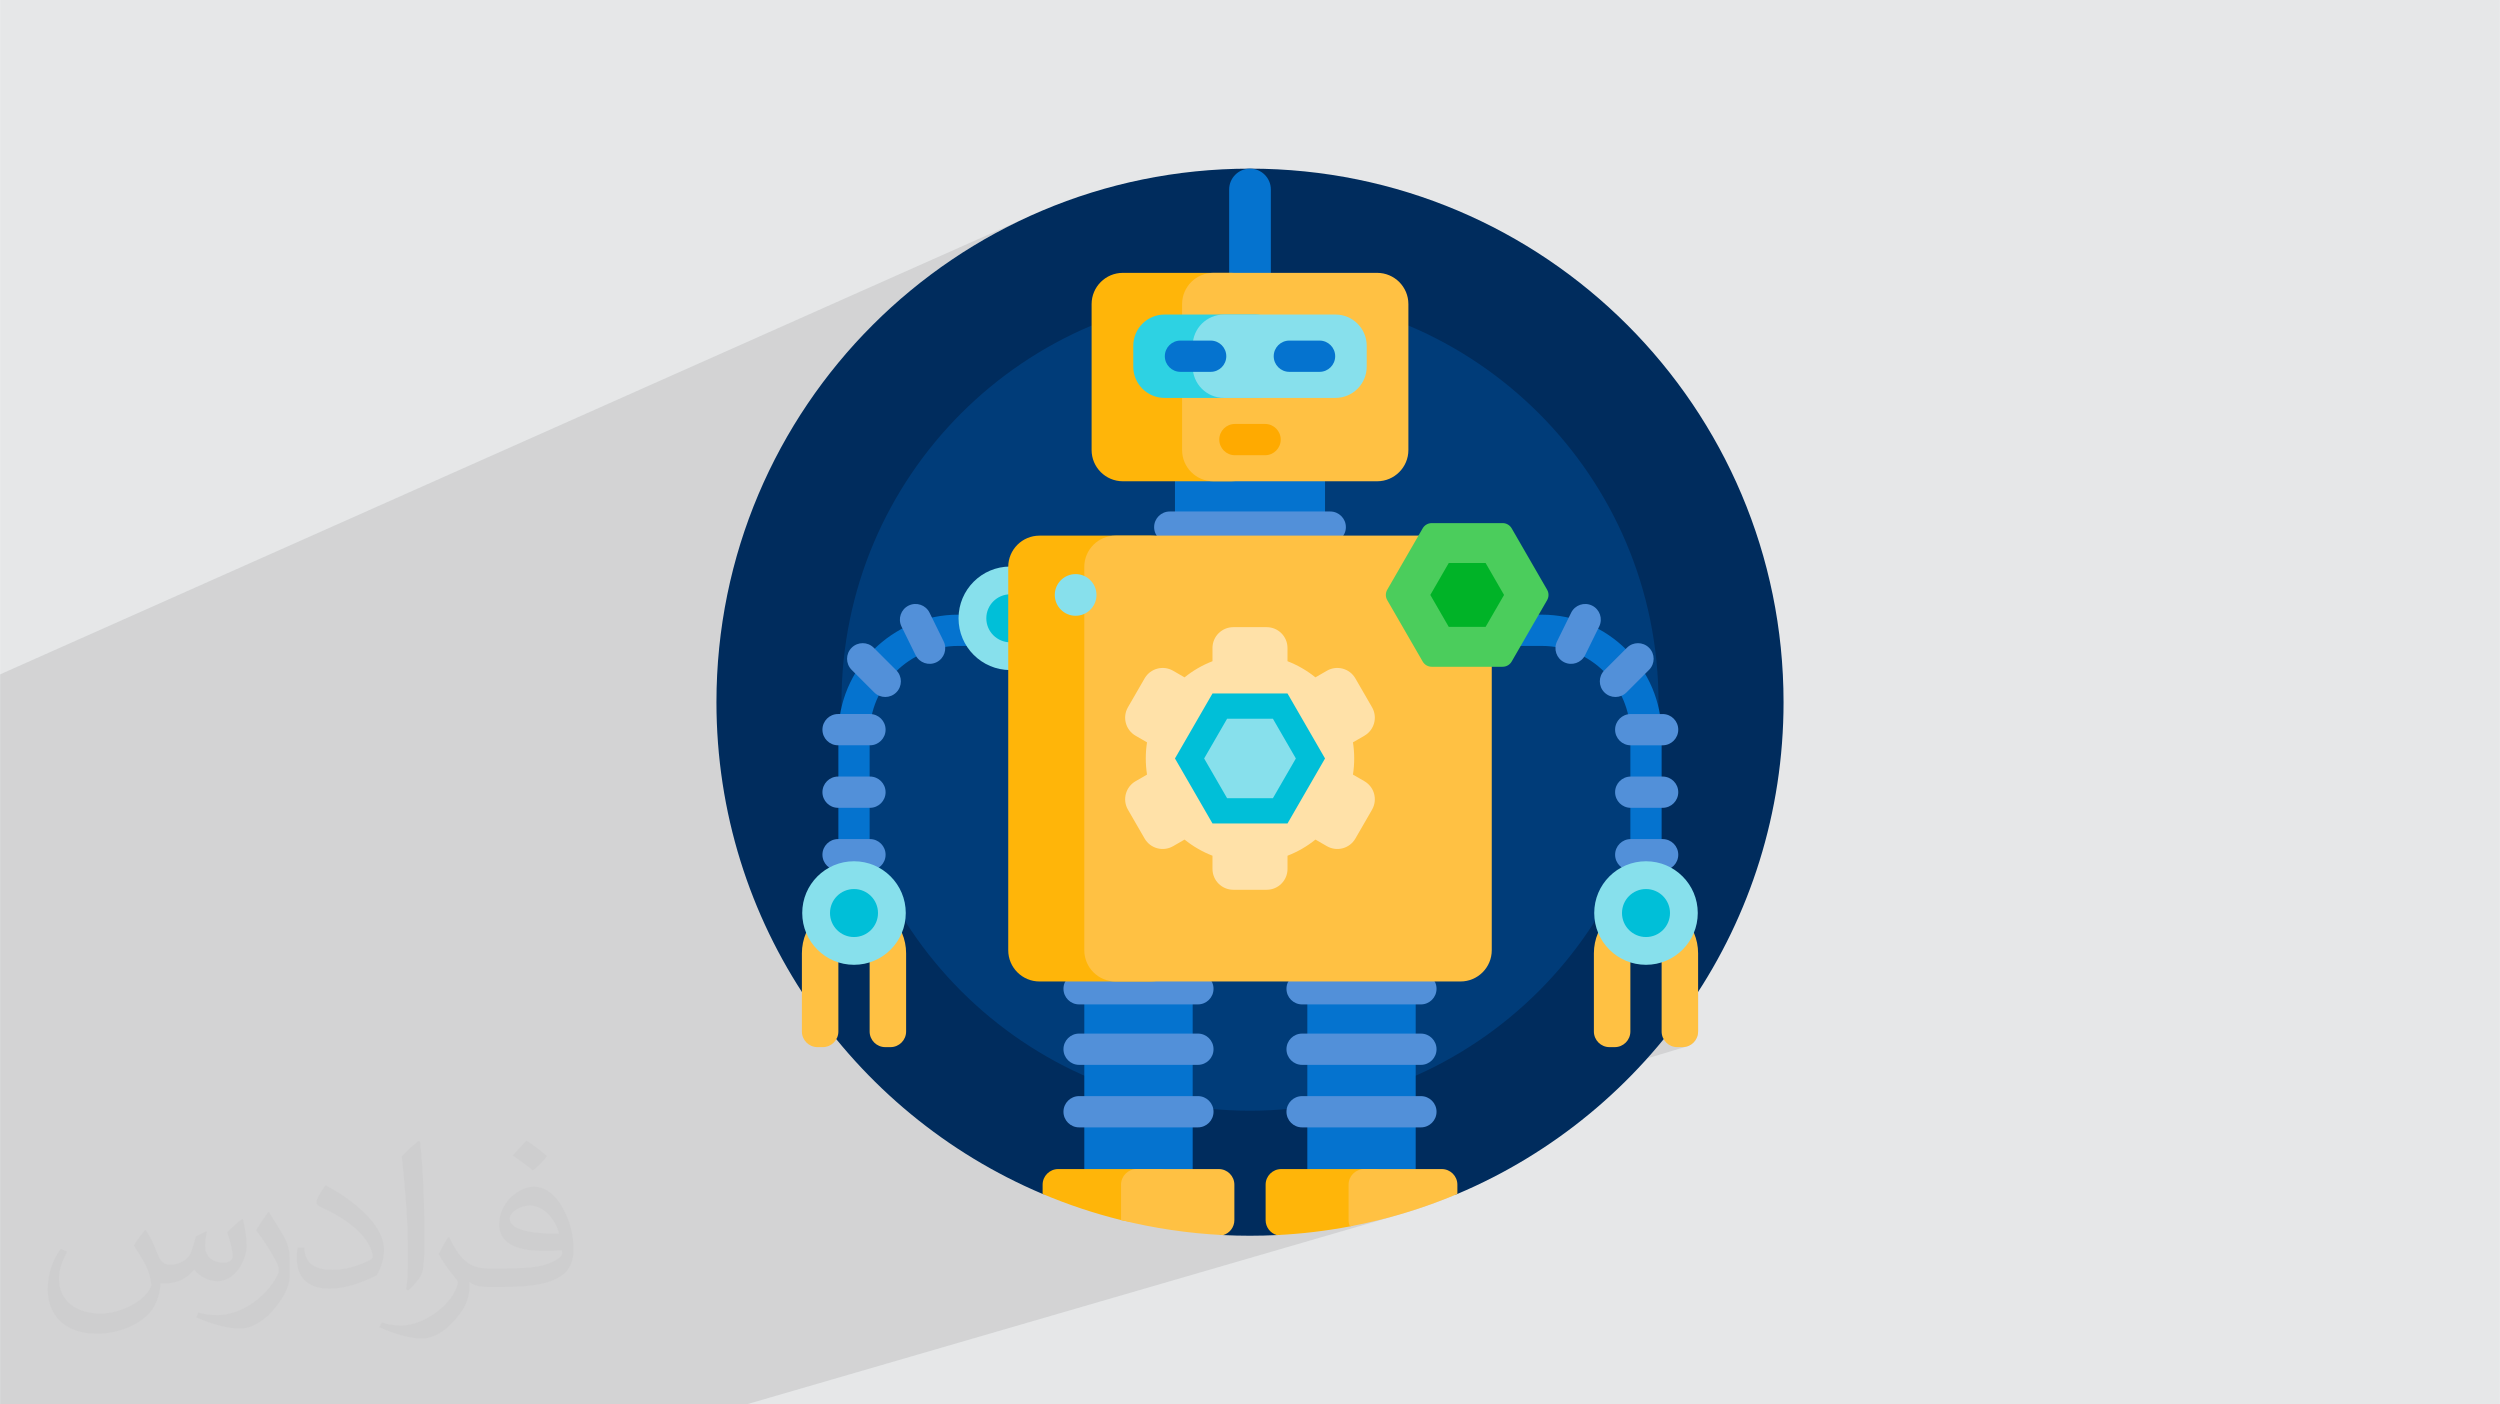 <?xml version="1.0" encoding="UTF-8"?>
<!DOCTYPE svg PUBLIC "-//W3C//DTD SVG 1.0//EN" "http://www.w3.org/TR/2001/REC-SVG-20010904/DTD/svg10.dtd">
<!-- Creator: CorelDRAW -->
<svg xmlns="http://www.w3.org/2000/svg" xml:space="preserve" width="3.708in" height="2.083in" version="1.0" style="shape-rendering:geometricPrecision; text-rendering:geometricPrecision; image-rendering:optimizeQuality; fill-rule:evenodd; clip-rule:evenodd"
viewBox="0 0 3708.33 2083.33"
 xmlns:xlink="http://www.w3.org/1999/xlink"
 xmlns:xodm="http://www.corel.com/coreldraw/odm/2003">
 <defs>
  <style type="text/css">
   <![CDATA[
    .fil0 {fill:#E6E7E8}
    .fil3 {fill:#002C5D;fill-rule:nonzero}
    .fil4 {fill:#003C79;fill-rule:nonzero}
    .fil15 {fill:#00B327;fill-rule:nonzero}
    .fil9 {fill:#00BFD8;fill-rule:nonzero}
    .fil5 {fill:#0573CF;fill-rule:nonzero}
    .fil12 {fill:#2DD2E3;fill-rule:nonzero}
    .fil14 {fill:#4BCD5C;fill-rule:nonzero}
    .fil6 {fill:#5290D9;fill-rule:nonzero}
    .fil8 {fill:#87E0EC;fill-rule:nonzero}
    .fil11 {fill:#FFAA00;fill-rule:nonzero}
    .fil10 {fill:#FFB509;fill-rule:nonzero}
    .fil7 {fill:#FFC143;fill-rule:nonzero}
    .fil13 {fill:#FFE1A8;fill-rule:nonzero}
    .fil2 {fill:#373435;fill-opacity:0.031}
    .fil1 {fill:#2B2A29;fill-opacity:0.102}
   ]]>
  </style>
 </defs>
 <g id="Layer_x0020_1">
  <polygon class="fil0" points="-0,0 3708.33,0 3708.33,2083.33 -0,2083.33 "/>
  <path class="fil1" d="M2645.65 1041.67l-161.3 55.06 -1.71 2.08 -3.43 2.83 -3.94 2.14 -10.48 3.57 0 44.63 1.46 0 4.67 0.47 4.35 1.35 3.94 2.14 3.43 2.83 2.83 3.43 2.14 3.94 1.35 4.35 0.47 4.67 -0.47 4.67 -1.35 4.35 -2.14 3.94 -2.83 3.43 -3.43 2.83 -3.94 2.14 -10.48 3.49 0 44.7 1.46 0 3.5 0.35 175.91 -203.41 -175.91 203.41 1.17 0.12 4.35 1.35 3.94 2.14 3.43 2.83 2.83 3.43 2.14 3.94 1.35 4.35 0.47 4.67 -0.47 4.67 -1.35 4.35 -2.14 3.94 -2.83 3.43 -3.43 2.83 -0.32 0.17 5.65 3.43 5.91 4.42 5.45 4.96 4.96 5.45 4.42 5.91 3.85 6.33 3.23 6.72 2.58 7.06 1.89 7.36 1.16 7.63 0.4 7.85 -0.4 7.85 -1.16 7.63 -1.89 7.36 -2.35 6.41 0.22 0.46 2.6 7.1 1.91 7.41 1.17 7.68 0.4 7.9 0 115.94 -0.47 4.67 -1.35 4.35 -2.14 3.94 -2.83 3.43 -3.43 2.83 -3.94 2.14 -4.35 1.35 -325.86 98.26 -66.55 83.07 30.64 0 4.67 0.47 4.35 1.35 3.94 2.14 3.43 2.83 2.83 3.43 2.14 3.94 1.35 4.35 0.47 4.67 0 13.74 -4.76 1.99 -4.77 1.96 -4.79 1.93 -4.8 1.9 -4.18 1.62 -304.91 302.79 304.91 -302.79 -0.65 0.25 -4.83 1.84 -4.85 1.81 -4.87 1.78 -4.88 1.74 -4.89 1.72 -4.91 1.69 -4.93 1.65 -4.94 1.62 -4.95 1.59 -4.97 1.56 -4.98 1.53 -4.99 1.49 -5.01 1.46 -26.58 7.73 -218.96 273.33 218.96 -273.33 -32.98 9.59 -202.26 263.75 202.26 -263.75 -55.29 16.08 -214.19 247.67 214.19 -247.67 -328.57 95.53 -171.59 152.14 171.59 -152.14 -370.26 107.66 -38.04 44.48 38.04 -44.48 -152.99 44.48 -11.85 0 -5.42 0 -22.19 0 -12.78 0 -7.54 0 -10.31 0 -0.21 0 -1.91 0 -6.6 0 -25.82 0 -6 0 -0.12 0 -7.7 0 -25.84 0 -5.43 0 -1.74 0 -46.68 0 -42.65 0 -13.59 0 -2.76 0 -0.11 0 -18.15 0 -3.41 0 -61.65 0 -17.4 0 -2.07 0 -4.55 0 -1.35 0 -1.43 0 -41.73 0 -0.55 0 -4.18 0 -23.54 0 -10.21 0 -3.61 0 -44.9 0 -2.44 0 -27.9 0 -20.82 0 -9.27 0 -2.81 0 -10.32 0 -4.43 0 -1.3 0 -4.7 0 -4.11 0 -38.95 0 -2.69 0 -22.95 0 -1.82 0 -0.93 0 -8.31 0 -0.76 0 -2.84 0 -34.83 0 -27.65 0 -0.16 0 -9.15 0 -41.27 0 -6.26 0 -1.3 0 -16.99 0 -24.3 0 -2.37 0 -19.62 0 -4.08 0 -0.82 0 -6.54 0 -5.58 0 -2.74 0 -12.77 0 -21.12 0 -2.65 0 -2.2 0 -1.13 0 -1.7 0 -6.35 0 -9.56 0 -10.88 0 -2.89 0 -17.72 0 -1.13 0 -12.91 0 -23.44 0 -8.19 0 -12.23 0 -9.88 0 -35.48 0 -33.33 0 -4.41 0 -0.01 0 -10.15 0 0 -9.09 0 -1.55 0 -0.07 0 -0.94 0 -11.54 0 -1.25 0 -0.44 0 -27.72 0 -4.83 0 -2.1 0 -1.18 0 -13.55 0 -11.37 0 -1.43 0 -0.12 0 -12.93 0 -1.1 0 -5.32 0 -8.8 0 -0.01 0 -1.39 0 -6.83 0 -3.3 0 -3.06 0 -11.89 0 -2.19 0 -6.54 0 -7.47 0 -1.81 0 -6.19 0 -12.61 0 -18.95 0 -3.57 0 -4.74 0 -10.49 0 -1.96 0 -0.48 0 -3.23 0 -1.71 0 -5.52 0 -0.61 0 -4.96 0 -3.31 0 -6 0 -1.84 0 -2.35 0 -5.04 0 -15.1 0 -2.55 0 -0.53 0 -2.04 0 -11.73 0 -3.09 0 -4.18 0 -1.76 0 -0.76 0 -1.67 0 -6 0 -7.63 0 -13.64 0 -1.64 0 -1.5 0 -5.22 0 -3.48 0 -2.35 0 -4.96 0 -1.45 0 -0.5 0 -3.78 0 -1.13 0 -2.9 0 -11.18 0 -1.8 0 -1.56 0 -12.6 0 -1.09 0 -1.31 0 -8.37 0 -5.62 0 -8.74 0 -7.46 0 -6.62 0 -4.42 0 -2.05 0 -0.55 0 -10.96 0 -1.1 0 -4.44 0 -4.35 0 -0.11 0 -0.55 0 -14.96 0 -0.5 0 -0.89 0 -0.87 0 -21.34 0 -9.97 0 -3.01 0 -0.99 0 -1.61 0 -3.35 0 -1.79 0 -3.99 0 -4.63 0 -4.59 0 -1.35 0 -6.75 0 -13.04 0 -2.94 0 -1.46 0 -3.05 0 -1.91 0 -3.57 0 -4.09 0 -3.7 0 -6.62 0 -1 0 -1.83 0 -8.99 0 -1.24 0 -4.71 0 -7.93 0 -0.64 0 -2.29 0 -0.91 0 -7 0 -1.96 0 -0.3 0 -2.53 0 -2.14 0 -0.17 0 -2.11 0 -7.94 0 -1.45 0 -0.02 0 -1.56 0 -0.26 0 -0.21 0 -10.93 0 -1.87 0 -2.92 0 -6.54 0 -1.16 0 -3.28 0 -5.93 0 -9.22 0 -3.8 0 -0.75 0 -2.83 0 -14.71 0 -2.86 0 -5.76 0 -11.89 0 -3.13 0 -1.52 0 -3.34 0 -9.3 0 -4.75 0 -1.39 0 -1.52 0 -0.15 0 -8.17 0 -0 0 -2.97 0 -3.76 0 -23.06 0 -4 0 -4.04 0 -2.3 0 -0 0 -4.85 0 -1.59 0 -0.07 0 -6.98 0 -8.46 0 -21.16 0 -6.42 0 -3.44 0 -9.53 0 -1.02 0 -7.03 0 -3.28 0 -5.24 0 -3.68 0 -17.72 0 -4.54 0 -13.33 0 -8.35 0 -1 0 -3.38 0 -44.98 0 -3.51 0 -20.48 0 -36.84 0 -2.36 0 -59.87 1546.08 -688.02 -35.06 15.85 -34.13 17.48 -33.14 19.06 -32.11 20.59 -31.03 22.07 -29.9 23.5 -28.72 24.88 -27.49 26.21 -17.54 18.4 565.17 -247.79 5.8 -1.8 6.23 -0.63 6.23 0.63 5.8 1.8 5.25 2.85 4.57 3.78 3.78 4.57 2.85 5.25 1.8 5.8 0.63 6.23 0 123.67 157.68 0 4.74 0.24 4.61 0.7 4.44 1.15 4.26 1.56 4.05 1.95 3.83 2.32 3.57 2.67 3.3 2.99 2.99 3.3 2.67 3.57 2.32 3.83 1.95 4.05 1.56 4.26 1.15 4.44 0.7 4.61 0.24 4.74 0 31.81 0.91 0.36 26.84 12.13 26.13 13.38 25.37 14.59 24.59 15.76 23.76 16.89 22.89 17.99 21.98 19.05 21.05 20.06 20.06 21.05 19.05 21.98 17.99 22.89 16.89 23.76 15.76 24.59 14.59 25.37 13.38 26.13 12.13 26.84 10.85 27.52 9.53 28.16 8.17 28.76 6.77 29.32 5.33 29.84 3.85 30.33 2.34 30.77 0.79 31.19 -0.18 6.97 1.2 5.17 0.97 5.41 4.11 0 4.67 0.47 4.35 1.35 3.94 2.14 3.43 2.83 2.83 3.43 2.14 3.94 1.35 4.35 0.47 4.67 -0.47 4.67 -1.35 4.35 -2.14 3.94 -1.12 1.35 161.3 -55.06zm-545.69 633.98l0 58.57 8.01 0 66.55 -83.07 -51.88 15.65 -1.98 1.63 -3.94 2.14 -4.35 1.35 -12.4 3.74zm-149.72 -1232.31l0 0 92.52 -38.57 -92.53 38.57z"/>
  <path class="fil2" d="M216.29 1824.69c7.08,10.73 11.67,21.04 16.15,32.5 3.33,6.67 5.1,18.96 20.73,18.96 4.58,0 11.15,-1.35 16.98,-4.58 6.56,-3.44 11.56,-8.65 14.17,-16.56l6.25 -21.04 15.21 -7.5 1.04 1.04c-2.08,7.92 -2.6,15.52 -2.6,21.46 0,17.6 15.21,24.27 27.29,24.27 7.08,0 13.44,-3.44 13.44,-9.9 0,-8.33 -3.54,-22.5 -8.13,-35.21 7.08,-7.08 14.17,-14.17 22.29,-19.9l1.25 0.63c3.54,15 5.52,29.79 5.52,39.69 0,9.69 -4.27,20.42 -7.81,27.4 -7.29,13.75 -20.21,24.69 -35.83,24.69 -11.87,0 -25.1,-5.94 -34.17,-16.98l-0.52 0c-8.54,10.63 -21.77,20.21 -42.92,20.21l-6.56 0c-1.04,13.96 -4.06,23.85 -8.65,32.71 -12.6,24.58 -50,41.98 -85.21,41.98 -48.96,0 -73.54,-28.23 -73.54,-65.83 0,-23.23 7.6,-44.79 19.27,-60.1l9.58 3.96c-7.29,13.96 -12.19,27.08 -12.19,40 0,35.21 28.65,51.98 61.67,51.98 30.63,0 68.54,-19.48 75.42,-42.08 -2.6,-24.69 -11.87,-36.25 -26.04,-58.75 4.27,-7.5 9.79,-15 16.67,-23.02l1.25 0 0 0 0 0 -0.01 -0.04zm564.69 -132.5c10.31,6.46 20.42,14.06 30.31,22.81 -5.52,7.81 -12.4,14.9 -20.94,21.15 -9.9,-8.02 -19.79,-14.9 -29.9,-22.19 6.87,-7.71 13.65,-15.1 20.52,-21.77l0 0 0 0 0 0 0 0 0 0 0.01 0zm5.31 96.25c-16.67,0 -30.31,10.94 -30.31,19.06 0,17.4 33.33,22.81 73.23,22.6 -5,-20.42 -22.5,-41.67 -42.92,-41.67l0 0.01zm-37.4 93.13c21.67,0 40.63,-0.63 55.1,-4.27 16.15,-4.06 29.79,-12.19 29.79,-17.81 0,-1.46 0,-3.23 -0.52,-4.69 -9.06,0.83 -19.48,0.83 -28.54,0.83 -29.37,0 -51.87,-6.67 -60.73,-23.13 -2.19,-4.58 -3.75,-9.69 -3.75,-15.52 0,-15.94 6.87,-31.46 18.96,-42.19 10.1,-8.85 21.25,-14.37 32.6,-14.37 20.52,0 36.87,16.46 48.33,42.4 6.25,14.17 10.52,30.52 10.52,51.15 0,13.75 -3.75,25.31 -12.29,33.85 -15.94,15.42 -45.31,21.25 -90.31,21.25l-20.42 0 0 0 -5.31 0c-11.15,0 -19.17,-1.98 -25.52,-6.87l-1.04 0c0.31,2.6 0.52,5.1 0.52,7.5 0,10.1 -3.33,23.02 -10.1,33.33 -20,29.69 -41.67,42.6 -60.42,42.6 -18.96,0 -42.19,-7.29 -63.13,-16.77l3.75 -7.29c6.77,2.81 16.15,4.69 29.06,4.69 33.85,0 78.33,-32.5 83.85,-64.27 -1.25,-2.6 -3.54,-6.04 -6.77,-9.69 -9.9,-11.77 -16.15,-21.56 -21.98,-31.87 5,-9.9 9.58,-17.81 13.85,-25l1.77 -0.21c14.48,29.48 27.6,46.35 56.87,46.35l4.58 0 0 0 21.25 0 0 0 0 0 0 0 0 0 0 0 0.04 0zm-146.67 31.15c2.5,-13.54 2.71,-28.75 2.71,-42.92l0 -21.04c0,-39.27 -5,-96.35 -9.06,-133.54 7.08,-7.6 16.98,-16.56 24.79,-22.6l2.29 0.63c5.31,46.77 6.56,100.94 6.56,151.04 0,13.13 -0.52,25.94 -1.77,35.31 -0.73,11.87 -7.6,20.83 -22.29,34.58l-3.23 -1.46zm-150.94 -61.98c0.73,18.44 9.79,32.92 41.46,32.92 19.69,0 36.35,-5.1 54.79,-13.85 3.33,-1.46 5.1,-3.44 5.1,-5.1 0,-11.56 -8.85,-26.87 -23.75,-40.83 -14.48,-13.13 -33.65,-24.69 -51.56,-32.4 -6.15,-2.6 -8.13,-5.31 -8.13,-7.92 0,-5.31 7.08,-16.46 12.92,-24.48l1.98 -0.21c20.52,10.73 43.44,26.67 60.42,44.37 15.42,16.35 25,32.92 25,50.94 0,13.33 -4.06,25.83 -10.63,37.5 -22.5,11.35 -46.46,20 -70.21,20 -28.85,0 -48.54,-13.54 -48.54,-45.31 0,-3.44 0,-8.75 1.25,-15.63l9.9 0 0 0 0 0 0 0 0 0 0 0 -0.01 0zm-52.19 -52.4l17.92 28.96c6.56,10.73 12.71,22.4 12.71,40.83l0 23.54c0,19.06 -12.19,39.48 -31.87,59.69 -15.42,13.65 -29.06,19.48 -41.67,19.48 -18.75,0 -40.21,-5.83 -65,-16.46l2.81 -7.29c7.81,2.08 16.87,3.85 28.02,3.85 35.63,-0.21 72.08,-26.25 88.75,-58.02 1.98,-3.65 2.71,-7.08 2.71,-9.48 0,-3.65 -1.98,-7.71 -3.54,-11.35 -9.06,-17.08 -19.17,-32.71 -30.31,-47.19 5.83,-9.17 11.67,-18.02 18.02,-26.77l1.46 0.21 0 0 0 0 0 0 0 0 0 0 -0.01 0z"/>
  <g id="_1473076876960">
   <path class="fil3" d="M2645.65 1041.67c0,328.02 -199.54,609.43 -483.86,729.48 -10.2,4.31 -31.47,-11.54 -41.88,-7.66 -63.44,23.68 -130.74,39.45 -200.69,46.11 -11.7,1.11 -12.5,21.92 -24.33,22.52 -13.49,0.68 -27.07,1.03 -40.73,1.03 -13.31,0 -26.54,-0.33 -39.7,-0.98 -14.1,-0.7 -23.61,-23.93 -37.52,-25.35 -69.56,-7.14 -136.46,-23.28 -199.5,-47.25 -8.88,-3.37 -22.19,15.26 -30.92,11.57 -284.31,-120.05 -483.85,-401.46 -483.85,-729.48 0,-437.13 354.36,-791.49 791.49,-791.49 437.13,0 791.49,354.36 791.49,791.49l0 0z"/>
   <path class="fil4" d="M2460.15 1041.67c0,334.67 -271.31,605.98 -605.98,605.98 -334.68,0 -605.98,-271.31 -605.98,-605.98 0,-334.68 271.31,-605.98 605.98,-605.98 334.68,0 605.98,271.31 605.98,605.98z"/>
   <path class="fil5" d="M2464.79 1089.59l0 247.34c0,12.81 -10.38,23.19 -23.19,23.19 -12.81,0 -23.19,-10.38 -23.19,-23.19l0 -247.34c0,-72.46 -58.94,-131.4 -131.4,-131.4l-865.69 0c-72.45,0 -131.4,58.94 -131.4,131.4l0 247.34c0,12.81 -10.38,23.19 -23.19,23.19 -12.81,0 -23.19,-10.38 -23.19,-23.19l0 -247.34c0,-98.03 79.75,-177.78 177.78,-177.78l865.69 0c98.03,0 177.78,79.75 177.78,177.78zm-610.62 -468.4c17.07,0 30.92,-13.84 30.92,-30.92l0 -309.17c0,-17.07 -13.84,-30.92 -30.92,-30.92 -17.07,0 -30.92,13.84 -30.92,30.92l0 309.17c0,17.08 13.84,30.92 30.92,30.92zm-80.39 216.43l160.77 0c17.07,0 30.92,-13.84 30.92,-30.92l0 -92.76c0,-17.07 -13.84,-30.91 -30.92,-30.91l-160.77 -0c-17.07,0 -30.92,13.84 -30.92,30.92l0 92.75c0,17.08 13.84,30.92 30.92,30.92l0 0z"/>
   <path class="fil6" d="M1290.39 1291.1l-47.3 0c-12.8,0 -23.19,-10.38 -23.19,-23.19 0,-12.81 10.39,-23.19 23.19,-23.19l47.3 0c12.81,0 23.19,10.38 23.19,23.19 0,12.81 -10.38,23.19 -23.19,23.19zm23.19 -115.94c0,-12.81 -10.39,-23.19 -23.19,-23.19l-47.3 0c-12.8,0 -23.19,10.38 -23.19,23.19 0,12.8 10.39,23.19 23.19,23.19l47.3 0c12.81,0 23.19,-10.39 23.19,-23.19l0 0zm0 -92.75c0,-12.81 -10.39,-23.19 -23.19,-23.19l-47.3 0c-12.8,0 -23.19,10.38 -23.19,23.19 0,12.8 10.39,23.19 23.19,23.19l47.3 0c12.81,0 23.19,-10.38 23.19,-23.19l0 0zm15.89 -55.28c9.06,-9.06 9.06,-23.74 0,-32.8l-33.44 -33.44c-9.06,-9.06 -23.74,-9.06 -32.8,0 -9.06,9.06 -9.06,23.74 0,32.8l33.44 33.44c9.06,9.06 23.74,9.06 32.8,0zm59.65 -44.74c11.49,-5.65 16.22,-19.55 10.57,-31.04l-20.89 -42.44c-5.65,-11.49 -19.55,-16.22 -31.05,-10.57 -11.49,5.65 -16.22,19.55 -10.57,31.04l20.89 42.44c5.66,11.49 19.56,16.22 31.05,10.57zm1029.85 262.34l47.3 0c12.81,0 23.19,10.38 23.19,23.19 0,12.81 -10.38,23.19 -23.19,23.19l-47.3 0c-12.81,0 -23.19,-10.38 -23.19,-23.19 0,-12.81 10.38,-23.19 23.19,-23.19zm70.48 -69.56c0,-12.81 -10.38,-23.19 -23.19,-23.19l-47.3 0c-12.81,0 -23.19,10.38 -23.19,23.19 0,12.8 10.38,23.19 23.19,23.19l47.3 0c12.81,0 23.19,-10.39 23.19,-23.19zm0 -92.75c0,-12.81 -10.38,-23.19 -23.19,-23.19l-47.3 0c-12.81,0 -23.19,10.38 -23.19,23.19 0,12.8 10.38,23.19 23.19,23.19l47.3 0c12.81,0 23.19,-10.38 23.19,-23.19zm-43.32 -121.52c-9.06,-9.06 -23.74,-9.06 -32.79,0l-33.44 33.44c-9.06,9.06 -9.06,23.74 0,32.79 9.06,9.06 23.74,9.06 32.8,0l33.44 -33.44c9.06,-9.06 9.06,-23.74 0,-32.8zm-84.52 -62.55c-11.49,-5.65 -25.39,-0.92 -31.04,10.57l-20.89 42.44c-5.65,11.49 -0.93,25.39 10.57,31.04 11.49,5.65 25.39,0.93 31.04,-10.57l20.89 -42.44c5.65,-11.49 0.93,-25.39 -10.57,-31.05z"/>
   <path class="fil7" d="M1266.73 1336.93c42.69,0 77.3,34.61 77.3,77.3l0 115.94c0,12.81 -10.38,23.19 -23.19,23.19l-7.73 0c-12.81,0 -23.19,-10.39 -23.19,-23.19l0 -106.67c0,-12.81 -10.38,-23.19 -23.19,-23.19 -12.81,0 -23.19,10.38 -23.19,23.19l0 106.67c0,12.8 -10.38,23.19 -23.19,23.19l-7.73 0c-12.8,0 -23.19,-10.39 -23.19,-23.19l0 -115.94c0,-42.69 34.61,-77.3 77.3,-77.3l0 0zm1097.57 77.3l0 115.94c0,12.81 10.39,23.19 23.19,23.19l7.73 0c12.81,0 23.19,-10.39 23.19,-23.19l0 -106.67c0,-12.81 10.38,-23.19 23.19,-23.19 12.81,0 23.19,10.38 23.19,23.19l0 106.67c0,12.8 10.38,23.19 23.19,23.19l7.73 0c12.8,0 23.19,-10.39 23.19,-23.19l0 -115.94c0,-42.69 -34.61,-77.3 -77.3,-77.3 -42.69,0 -77.3,34.61 -77.3,77.3l0 0z"/>
   <path class="fil8" d="M1343.53 1354.43c0,42.42 -34.38,76.8 -76.8,76.8 -42.42,0 -76.8,-34.38 -76.8,-76.8 0,-42.42 34.38,-76.8 76.8,-76.8 42.42,0 76.8,34.38 76.8,76.8zm1098.07 -76.8c-42.42,0 -76.8,34.39 -76.8,76.8 0,42.42 34.38,76.8 76.8,76.8 42.42,0 76.8,-34.38 76.8,-76.8 0,-42.42 -34.38,-76.8 -76.8,-76.8zm-942.99 -437.22c-42.42,0 -76.8,34.38 -76.8,76.8 0,42.42 34.38,76.8 76.8,76.8 42.42,0 76.8,-34.38 76.8,-76.8 0,-42.41 -34.38,-76.8 -76.8,-76.8z"/>
   <path class="fil9" d="M1302.33 1354.43c0,19.66 -15.94,35.6 -35.6,35.6 -19.66,0 -35.6,-15.94 -35.6,-35.6 0,-19.66 15.94,-35.6 35.6,-35.6 19.66,0 35.6,15.94 35.6,35.6zm1139.27 -35.6c-19.66,0 -35.6,15.94 -35.6,35.6 0,19.66 15.94,35.6 35.6,35.6 19.66,0 35.6,-15.94 35.6,-35.6 0,-19.66 -15.94,-35.6 -35.6,-35.6zm-942.99 -437.22c-19.66,0 -35.6,15.94 -35.6,35.6 0,19.66 15.94,35.6 35.6,35.6 19.66,0 35.6,-15.94 35.6,-35.6 0,-19.66 -15.94,-35.6 -35.6,-35.6z"/>
   <path class="fil5" d="M1769.14 1443.59l0 315.36c0,17.08 -13.84,30.92 -30.92,30.92l-98.94 0c-17.07,0 -30.92,-13.84 -30.92,-30.92l0 -315.36c0,-17.08 13.84,-30.92 30.92,-30.92l98.94 -0c17.07,0 30.92,13.84 30.92,30.92l0 0zm299.91 -30.92l-98.94 0c-17.07,0 -30.92,13.84 -30.92,30.92l0 315.36c0,17.08 13.84,30.92 30.92,30.92l98.94 0c17.07,0 30.92,-13.84 30.92,-30.92l0 -315.36c0,-17.08 -13.84,-30.92 -30.92,-30.92l0 -0z"/>
   <path class="fil6" d="M1973.2 805.15l-238.06 0c-12.81,0 -23.19,-10.38 -23.19,-23.19 0,-12.81 10.38,-23.19 23.19,-23.19l238.06 0c12.81,0 23.19,10.38 23.19,23.19 0,12.81 -10.38,23.19 -23.19,23.19zm-173.14 661.63c0,-12.81 -10.38,-23.19 -23.19,-23.19l-176.23 0c-12.81,0 -23.19,10.38 -23.19,23.19 0,12.81 10.38,23.19 23.19,23.19l176.23 0c12.81,0 23.19,-10.38 23.19,-23.19zm0 89.67c0,-12.81 -10.38,-23.19 -23.19,-23.19l-176.23 0c-12.81,0 -23.19,10.38 -23.19,23.19 0,12.81 10.38,23.19 23.19,23.19l176.23 0c12.81,0 23.19,-10.38 23.19,-23.19zm0 92.75c0,-12.81 -10.38,-23.19 -23.19,-23.19l-176.23 0c-12.81,0 -23.19,10.38 -23.19,23.19 0,12.81 10.38,23.19 23.19,23.19l176.23 0c12.81,0 23.19,-10.38 23.19,-23.19zm330.82 -182.41c0,-12.81 -10.38,-23.19 -23.19,-23.19l-176.23 0c-12.81,0 -23.19,10.38 -23.19,23.19 0,12.81 10.38,23.19 23.19,23.19l176.23 0c12.81,0 23.19,-10.38 23.19,-23.19zm0 89.67c0,-12.81 -10.38,-23.19 -23.19,-23.19l-176.23 0c-12.81,0 -23.19,10.38 -23.19,23.19 0,12.81 10.38,23.19 23.19,23.19l176.23 0c12.81,0 23.19,-10.38 23.19,-23.19zm0 92.75c0,-12.81 -10.38,-23.19 -23.19,-23.19l-176.23 0c-12.81,0 -23.19,10.38 -23.19,23.19 0,12.81 10.38,23.19 23.19,23.19l176.23 0c12.81,0 23.19,-10.38 23.19,-23.19z"/>
   <path class="fil10" d="M2061.97 1757.41c0,0 -39.46,58.08 -59.62,61.9 -35.39,6.7 -71.61,11.05 -108.5,12.87 -9.55,-2.87 -16.51,-11.73 -16.51,-22.21l0 -52.56c0,-12.81 10.38,-23.19 23.19,-23.19l138.24 0c12.81,0 23.19,10.38 23.19,23.19l0 0zm-342.3 -23.19l-149.95 0c-12.81,0 -23.19,10.38 -23.19,23.19l0 13.74c37.39,15.79 76.26,28.79 116.32,38.73 24.49,6.08 80,5.65 80,0.09l0 -52.56c0,-12.81 -10.38,-23.19 -23.19,-23.19z"/>
   <path class="fil7" d="M2161.8 1757.41l0 13.74c-50.67,21.39 -104.03,37.66 -159.44,48.16 -1.26,-2.86 -1.96,-6.02 -1.96,-9.34l0 -52.56c0,-12.81 10.38,-23.19 23.19,-23.19l115.02 0c12.81,0 23.19,10.38 23.19,23.19l0 0zm-354.01 -23.19l-121.74 0c-12.81,0 -23.19,10.38 -23.19,23.19l0 52.47c48.9,12.14 99.59,19.73 151.61,22.3 9.55,-2.87 16.51,-11.73 16.51,-22.21l0 -52.56c0,-12.81 -10.38,-23.19 -23.19,-23.19z"/>
   <path class="fil10" d="M1707.07 1455.96l-165.17 0c-25.61,0 -46.37,-20.76 -46.37,-46.38l0 -568.63c0,-25.61 20.76,-46.38 46.37,-46.38l165.17 0c25.61,0 46.38,20.76 46.38,46.38l0 568.63c0,25.61 -20.76,46.38 -46.38,46.38l0 0zm119.07 -1051.2l-160.57 0c-25.61,0 -46.37,20.76 -46.37,46.37l0 216.43c0,25.61 20.76,46.37 46.37,46.37l160.57 0c25.61,0 46.38,-20.76 46.38,-46.37l0 -216.43c0,-25.61 -20.76,-46.37 -46.38,-46.37z"/>
   <path class="fil7" d="M2166.43 1455.96l-511.69 0c-25.61,0 -46.38,-20.76 -46.38,-46.38l0 -568.63c0,-25.61 20.76,-46.38 46.38,-46.38l511.69 0c25.61,0 46.37,20.76 46.37,46.38l0 568.63c0,25.61 -20.76,46.38 -46.37,46.38l0 0zm-123.67 -1051.2l-242.95 0c-25.61,0 -46.38,20.76 -46.38,46.37l0 216.43c0,25.61 20.76,46.37 46.38,46.37l242.95 0c25.61,0 46.37,-20.76 46.37,-46.37l0 -216.43c0,-25.61 -20.76,-46.37 -46.37,-46.37z"/>
   <path class="fil11" d="M1899.76 652.1c0,12.81 -10.38,23.19 -23.19,23.19l-44.8 0c-12.8,0 -23.19,-10.38 -23.19,-23.19 0,-12.8 10.38,-23.19 23.19,-23.19l44.8 0c12.8,0 23.19,10.39 23.19,23.19z"/>
   <path class="fil12" d="M1908.27 512.97l0 30.92c0,25.61 -20.76,46.38 -46.38,46.38l-134.49 0c-25.61,0 -46.38,-20.76 -46.38,-46.38l0 -30.92c0,-25.61 20.76,-46.37 46.38,-46.37l134.49 0c25.61,0 46.38,20.76 46.38,46.38l0 -0z"/>
   <path class="fil8" d="M2027.3 512.97l0 30.92c0,25.61 -20.76,46.38 -46.38,46.38l-165.41 0c-25.61,0 -46.38,-20.76 -46.38,-46.38l0 -30.92c0,-25.61 20.76,-46.37 46.38,-46.37l165.41 0c25.61,0 46.38,20.76 46.38,46.38l0 -0z"/>
   <path class="fil5" d="M1795.8 551.62l-44.8 0c-12.81,0 -23.19,-10.38 -23.19,-23.19 0,-12.81 10.38,-23.19 23.19,-23.19l44.8 0c12.81,0 23.19,10.38 23.19,23.19 0,12.81 -10.38,23.19 -23.19,23.19l0 0zm184.72 -23.19c0,-12.81 -10.38,-23.19 -23.19,-23.19l-44.8 0c-12.81,0 -23.19,10.38 -23.19,23.19 0,12.81 10.38,23.19 23.19,23.19l44.8 0c12.81,0 23.19,-10.38 23.19,-23.19l0 0z"/>
   <path class="fil13" d="M2035.22 1201.11l-24.73 42.84c-8.54,14.79 -27.44,19.85 -42.23,11.31l-17 -9.81c-12.38,10 -26.33,18.13 -41.43,23.95l0 19.6c0,17.07 -13.84,30.92 -30.92,30.92l-49.47 0c-17.07,0 -30.92,-13.84 -30.92,-30.92l0 -19.6c-15.09,-5.83 -29.05,-13.96 -41.43,-23.95l-17 9.81c-14.79,8.54 -33.7,3.47 -42.23,-11.31l-24.74 -42.84c-8.54,-14.79 -3.47,-33.7 11.31,-42.23l16.99 -9.81c-1.22,-7.8 -1.85,-15.79 -1.85,-23.93 0,-8.14 0.63,-16.13 1.84,-23.93l-16.99 -9.81c-14.79,-8.54 -19.85,-27.44 -11.31,-42.23l24.74 -42.84c8.54,-14.79 27.44,-19.85 42.23,-11.31l17 9.82c12.38,-10 26.33,-18.13 41.43,-23.96l0 -19.6c0,-17.07 13.84,-30.92 30.91,-30.92l49.47 0c17.07,0 30.91,13.84 30.91,30.92l0 19.6c15.1,5.83 29.05,13.96 41.43,23.95l17 -9.81c14.79,-8.54 33.7,-3.47 42.23,11.31l24.74 42.84c8.54,14.79 3.47,33.7 -11.31,42.24l-16.99 9.81c1.21,7.8 1.84,15.79 1.84,23.93 0,8.14 -0.63,16.13 -1.84,23.93l16.99 9.81c14.79,8.54 19.85,27.44 11.31,42.23l0 0z"/>
   <polygon class="fil9" points="1965.47,1125.14 1909.81,1221.54 1798.52,1221.54 1742.86,1125.14 1798.52,1028.75 1909.81,1028.75 "/>
   <polygon class="fil8" points="1922.19,1125.14 1888.17,1184.05 1820.16,1184.05 1786.15,1125.14 1820.16,1066.24 1888.17,1066.23 "/>
   <path class="fil14" d="M2294.92 890.28l-52.6 91.1c-2.76,4.78 -7.87,7.73 -13.39,7.73l-105.19 0c-5.52,0 -10.63,-2.95 -13.39,-7.73l-52.59 -91.1c-2.76,-4.78 -2.76,-10.67 0,-15.46l52.59 -91.09c2.76,-4.78 7.87,-7.73 13.39,-7.73l105.19 0c5.52,0 10.63,2.94 13.39,7.73l52.59 91.09c2.76,4.78 2.76,10.67 0,15.46z"/>
   <polygon class="fil15" points="2231.02,882.55 2203.68,929.91 2149,929.91 2121.65,882.55 2149,835.19 2203.68,835.19 "/>
   <path class="fil8" d="M1626.41 882.55c0,17.07 -13.84,30.92 -30.92,30.92 -17.07,0 -30.92,-13.84 -30.92,-30.92 0,-17.07 13.84,-30.92 30.92,-30.92 17.07,0 30.92,13.85 30.92,30.92z"/>
  </g>
 </g>
</svg>
